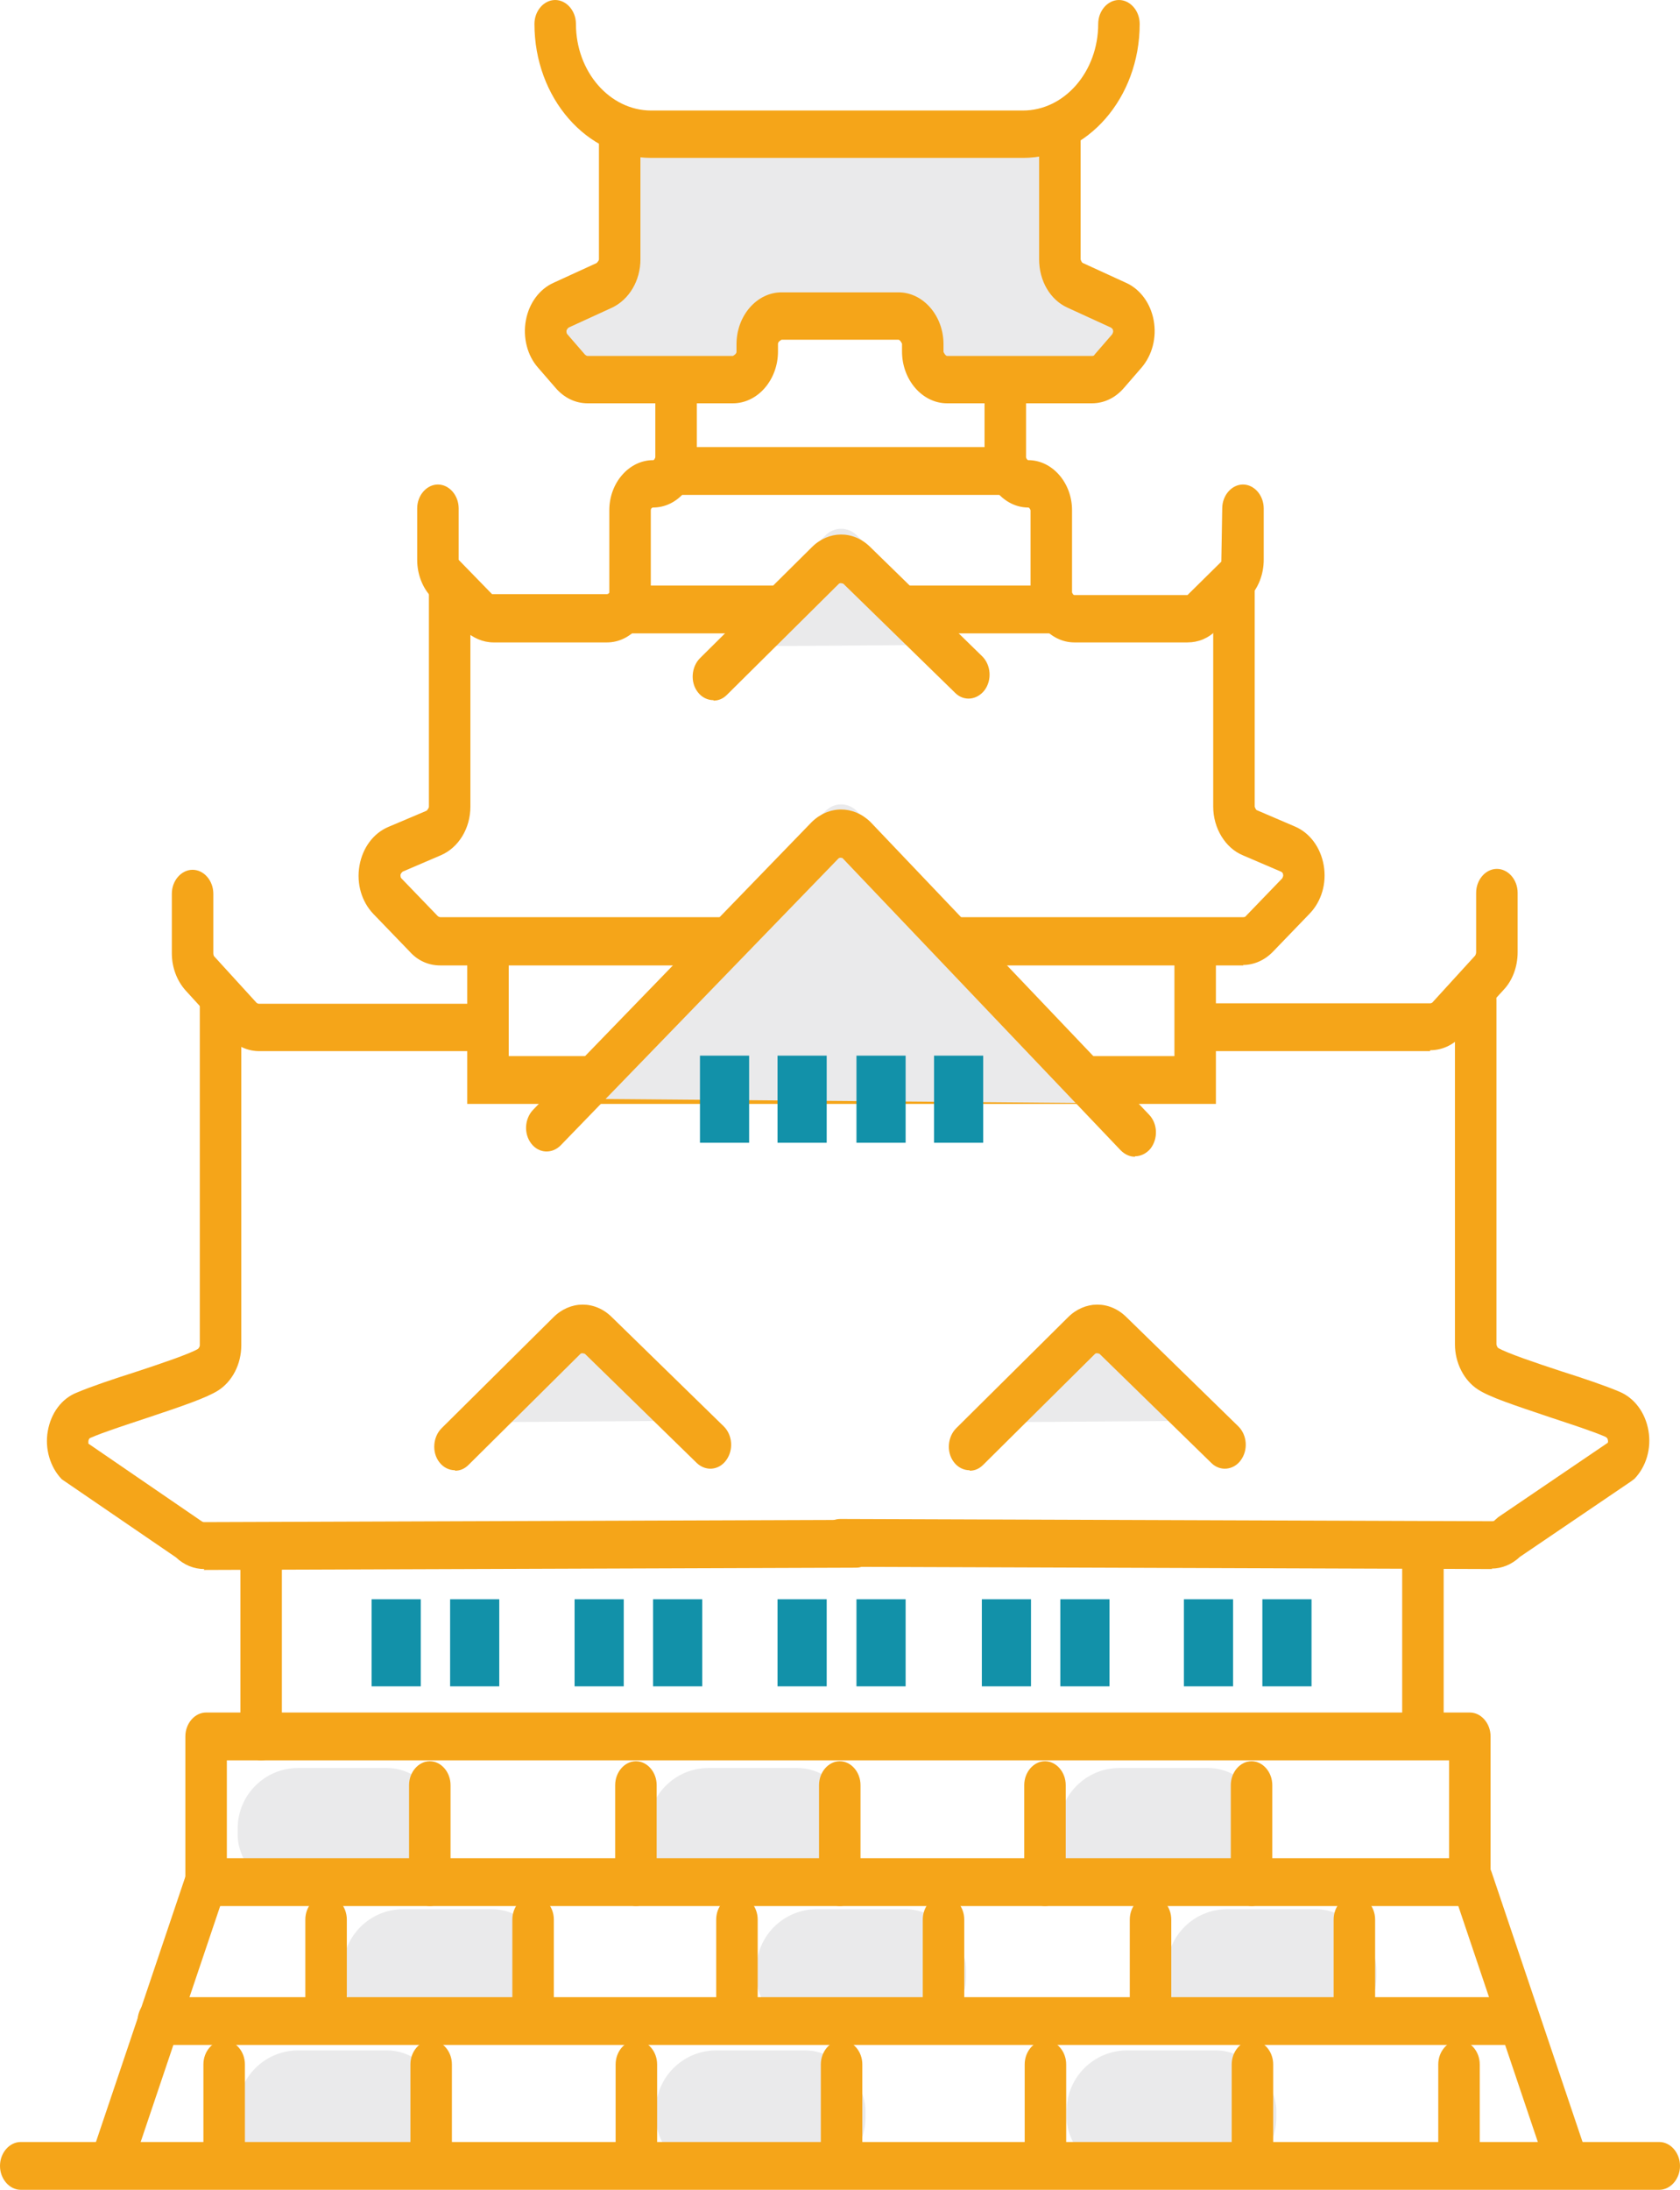 <?xml version="1.0" encoding="UTF-8"?><svg id="_レイヤー_2" xmlns="http://www.w3.org/2000/svg" viewBox="0 0 37.25 48.54"><defs><style>.cls-1{fill:#f5a519;}.cls-2{fill:#1291a9;}.cls-3{fill:#eaeaeb;}</style></defs><g id="_レイヤー_7"><rect class="cls-3" x="5.27" y="39.19" width="4.65" height="2.83" rx="1.34" ry="1.34"/><rect class="cls-3" x="7.6" y="42.32" width="4.65" height="2.83" rx="1.34" ry="1.34"/><rect class="cls-3" x="5.27" y="45.45" width="4.65" height="2.83" rx="1.34" ry="1.34"/><rect class="cls-3" x="14.54" y="45.45" width="4.65" height="2.83" rx="1.34" ry="1.34"/><rect class="cls-3" x="23.65" y="45.45" width="4.65" height="2.83" rx="1.34" ry="1.34"/><rect class="cls-3" x="16.77" y="42.32" width="4.65" height="2.83" rx="1.34" ry="1.34"/><rect class="cls-3" x="25.87" y="42.32" width="4.65" height="2.83" rx="1.34" ry="1.34"/><rect class="cls-3" x="14.37" y="39.19" width="4.65" height="2.83" rx="1.34" ry="1.34"/><rect class="cls-3" x="23.48" y="39.19" width="4.65" height="2.83" rx="1.34" ry="1.34"/><path class="cls-3" d="M23.52,3.33v2.86c0,.25.14.48.34.58l.96.43c.36.16.46.7.18,1.01l-.39.45c-.1.12-.24.18-.38.18h-3.22c-.3,0-.54-.28-.54-.62v-.17c0-.34-.24-.62-.54-.62h-1.45s.31,0,.31,0h-1.45c-.3,0-.54.28-.54.62v.17c0,.34-.24.62-.54.62h-3.22c-.14,0-.28-.07-.38-.18l-.39-.45c-.27-.32-.18-.85.18-1.01l.96-.43c.21-.09.34-.32.34-.58v-2.86"/><path class="cls-1" d="M26.96,24.47H10.36v-3.55c0-.29.21-.53.46-.53s.46.24.46.53v2.49h14.76v-2.49c0-.29.21-.53.46-.53s.46.24.46.53v3.55Z"/><path class="cls-1" d="M22.68,3.5h-8.24c-1.43,0-2.59-1.33-2.59-2.97,0-.29.21-.53.46-.53s.46.24.46.53c0,1.06.75,1.92,1.67,1.92h8.24c.92,0,1.67-.86,1.67-1.92,0-.29.21-.53.46-.53s.46.24.46.53c0,1.64-1.16,2.97-2.59,2.97Z"/><path class="cls-1" d="M24.22,8.94h-3.22c-.55,0-1-.52-1-1.15v-.17s-.04-.09-.08-.09h-2.59s-.08.04-.08.09v.17c0,.63-.45,1.15-1,1.15h-3.22c-.27,0-.52-.12-.71-.34l-.39-.45c-.24-.27-.34-.67-.27-1.05.07-.38.3-.69.61-.83l.96-.44s.05-.05.05-.08v-2.86c0-.29.21-.53.46-.53s.46.24.46.53v2.86c0,.47-.25.89-.63,1.07l-.96.44s-.04.03-.05.07c0,.03,0,.06.02.08l.39.45s.03.03.06.03h3.22s.08-.04.08-.09v-.17c0-.63.45-1.15,1-1.15h2.59c.55,0,1,.52,1,1.15v.17s.04.09.08.09h3.22s.04,0,.05-.03l.39-.45s.03-.05.02-.08c0-.03-.02-.05-.05-.07l-.96-.44c-.38-.17-.63-.59-.63-1.07v-2.86c0-.29.21-.53.46-.53s.46.24.46.53v2.86s.02.07.05.08l.96.44c.31.14.54.45.61.83.07.38-.03.77-.27,1.05l-.39.45c-.19.22-.44.34-.71.34Z"/><path class="cls-1" d="M13.45,14.24h-2.51c-.23,0-.46-.1-.64-.27l-.72-.72c-.21-.21-.33-.52-.33-.84v-1.14c0-.29.21-.53.46-.53s.46.24.46.53v1.14l.74.76h2.55s.05-.01.05-.04v-1.82c0-.61.44-1.11.97-1.11.03,0,.05-.03.05-.06v-1.7c0-.29.21-.53.46-.53s.46.24.46.53v1.7c0,.61-.43,1.11-.97,1.11-.03,0-.05.03-.05.06v1.82c0,.61-.44,1.11-.97,1.11Z"/><path class="cls-1" d="M26.33,14.24h-2.51c-.53,0-.97-.5-.97-1.11v-1.82s-.02-.06-.05-.06c-.53,0-.97-.5-.97-1.11v-1.7c0-.29.21-.53.46-.53s.46.24.46.53v1.7s.02.06.05.06c.53,0,.97.5.97,1.11v1.82s.02.06.05.06h2.51l.75-.74.02-1.18c0-.29.21-.53.46-.53s.46.24.46.53v1.14c0,.32-.12.63-.33.84l-.72.72c-.18.18-.4.27-.64.27Z"/><path class="cls-1" d="M22.31,10.97h-7.4c-.25,0-.46-.24-.46-.53s.21-.53.46-.53h7.4c.25,0,.46.24.46.53s-.21.53-.46.53Z"/><path class="cls-1" d="M23.33,14.04h-9.44c-.25,0-.46-.24-.46-.53s.21-.53.46-.53h9.44c.25,0,.46.24.46.53s-.21.53-.46.53Z"/><path class="cls-1" d="M27.57,21.4H9.76c-.25,0-.49-.1-.67-.3l-.81-.84c-.26-.27-.38-.67-.31-1.07.07-.4.31-.72.64-.86l.85-.36s.05-.05.05-.09v-4.93c0-.29.21-.53.46-.53s.46.24.46.53v4.93c0,.48-.26.91-.66,1.08l-.84.36s-.04.03-.05.07c0,.03,0,.06.02.08l.81.84s.03.02.05.02h17.81s.04,0,.05-.02l.81-.84s.03-.05.02-.08c0-.03-.02-.06-.05-.07l-.84-.36c-.39-.16-.66-.6-.66-1.08v-4.93c0-.29.21-.53.46-.53s.46.24.46.53v4.93s.02.07.05.08l.84.36c.33.14.57.46.64.86.07.4-.05.8-.31,1.07l-.81.84c-.18.19-.42.3-.67.3Z"/><path class="cls-3" d="M15.82,14.33l2.48-2.46c.2-.2.5-.2.7,0l2.48,2.42"/><path class="cls-3" d="M10.04,31.53l2.48-2.46c.2-.2.5-.2.7,0l2.48,2.42"/><path class="cls-3" d="M21.47,31.53l2.48-2.46c.2-.2.5-.2.7,0l2.48,2.42"/><path class="cls-3" d="M12.13,24.35l6.17-6.37c.2-.2.5-.2.7,0l6.17,6.48"/><rect class="cls-2" x="15.52" y="23.4" width="1.09" height="1.93"/><rect class="cls-2" x="8.24" y="35.45" width="1.09" height="1.93"/><rect class="cls-2" x="9.98" y="35.45" width="1.09" height="1.93"/><rect class="cls-2" x="12.74" y="35.45" width="1.09" height="1.93"/><rect class="cls-2" x="14.48" y="35.45" width="1.09" height="1.93"/><rect class="cls-2" x="17.24" y="35.45" width="1.09" height="1.93"/><rect class="cls-2" x="18.99" y="35.45" width="1.09" height="1.93"/><rect class="cls-2" x="21.77" y="35.45" width="1.09" height="1.93"/><rect class="cls-2" x="23.51" y="35.45" width="1.09" height="1.93"/><rect class="cls-2" x="26.25" y="35.45" width="1.09" height="1.93"/><rect class="cls-2" x="27.99" y="35.45" width="1.09" height="1.93"/><rect class="cls-2" x="17.24" y="23.4" width="1.09" height="1.93"/><rect class="cls-2" x="18.99" y="23.4" width="1.09" height="1.93"/><rect class="cls-2" x="20.71" y="23.4" width="1.09" height="1.93"/><path class="cls-1" d="M10.79,23.3h-5.04c-.26,0-.5-.11-.69-.31l-.94-1.03c-.2-.22-.31-.52-.31-.83v-1.32c0-.29.21-.53.46-.53s.46.24.46.53v1.32s0,.05.02.07l.94,1.03s.03.02.05.02h5.04c.25,0,.46.24.46.53s-.21.53-.46.53Z"/><path class="cls-1" d="M31.71,23.3h-5.04c-.25,0-.46-.24-.46-.53s.21-.53.46-.53h5.04s.04,0,.06-.03l.94-1.03s.02-.04.02-.07v-1.32c0-.29.21-.53.46-.53s.46.24.46.53v1.32c0,.31-.11.62-.31.83l-.94,1.03c-.19.2-.43.31-.69.31Z"/><path class="cls-1" d="M4.53,34.78c-.23,0-.45-.09-.63-.26l-2.53-1.73c-.26-.27-.38-.68-.31-1.07.07-.4.31-.72.64-.85.33-.14.81-.3,1.28-.45.55-.18,1.23-.41,1.41-.52.02-.02.04-.05.04-.08v-7.63c0-.29.21-.53.46-.53s.46.24.46.53v7.63c0,.42-.2.8-.51,1-.25.16-.77.34-1.61.62-.45.15-.92.3-1.22.43-.03.01-.04.03-.05.07,0,.02,0,.04,0,.06l2.51,1.72s.03.02.05.02h0l14.46-.05h0c.25,0,.46.24.46.53s-.2.53-.46.53l-14.46.05h0Z"/><path class="cls-1" d="M33.09,34.78h0l-14.46-.05c-.25,0-.46-.24-.46-.53,0-.29.2-.53.46-.53l14.46.05h0s.04,0,.05-.02l.08-.07,2.43-1.65s.01-.04,0-.06c0-.03-.02-.05-.05-.07-.3-.13-.77-.28-1.22-.43-.83-.28-1.35-.45-1.61-.62-.31-.2-.51-.59-.51-1v-7.63c0-.29.21-.53.46-.53s.46.24.46.53v7.63s.01.06.04.08c.18.11.86.34,1.41.52.47.15.95.31,1.28.45.33.14.57.46.64.86.07.4-.05.8-.31,1.07l-.08.06-2.46,1.67c-.18.17-.4.26-.63.26Z"/><path class="cls-1" d="M10.09,32.59c-.13,0-.26-.06-.35-.18-.17-.22-.14-.56.05-.75l2.48-2.46c.37-.37.92-.38,1.3,0l2.48,2.42c.19.19.22.52.05.75-.16.22-.45.25-.65.06l-2.48-2.42s-.07-.03-.1,0l-2.48,2.46c-.09.09-.19.13-.3.13Z"/><path class="cls-1" d="M21.5,32.59c-.13,0-.26-.06-.35-.18-.17-.22-.14-.56.05-.75l2.48-2.46c.37-.37.92-.38,1.3,0l2.48,2.42c.19.19.22.52.05.75-.16.22-.46.25-.65.06l-2.48-2.42s-.07-.03-.1,0l-2.48,2.46c-.09.09-.19.13-.3.13Z"/><path class="cls-1" d="M5.79,39.02c-.25,0-.46-.24-.46-.53v-4.14c0-.29.21-.53.46-.53s.46.24.46.53v4.14c0,.29-.21.53-.46.53Z"/><path class="cls-1" d="M31.55,38.95c-.25,0-.46-.24-.46-.53v-4.17c0-.29.21-.53.46-.53s.46.24.46.53v4.17c0,.29-.21.53-.46.53Z"/><path class="cls-1" d="M32.59,42.25H4.57c-.25,0-.46-.24-.46-.53v-3.23c0-.29.21-.53.46-.53h28.02c.25,0,.46.24.46.53v3.23c0,.29-.21.53-.46.53ZM5.03,41.19h27.1v-2.17H5.03v2.17Z"/><path class="cls-1" d="M9.53,42.25c-.25,0-.46-.24-.46-.53v-2.15c0-.29.21-.53.46-.53s.46.24.46.53v2.15c0,.29-.21.53-.46.53Z"/><path class="cls-1" d="M7.23,45.22c-.25,0-.46-.24-.46-.53v-2.14c0-.29.21-.53.46-.53s.46.24.46.53v2.14c0,.29-.21.53-.46.53Z"/><path class="cls-1" d="M4.97,48.43c-.25,0-.46-.24-.46-.53v-2.14c0-.29.21-.53.46-.53s.46.24.46.53v2.14c0,.29-.21.53-.46.53Z"/><path class="cls-1" d="M9.56,48.43c-.25,0-.46-.24-.46-.53v-2.14c0-.29.21-.53.46-.53s.46.24.46.53v2.14c0,.29-.21.53-.46.53Z"/><path class="cls-1" d="M14.11,48.43c-.25,0-.46-.24-.46-.53v-2.14c0-.29.21-.53.46-.53s.46.24.46.53v2.14c0,.29-.21.53-.46.53Z"/><path class="cls-1" d="M18.66,48.43c-.25,0-.46-.24-.46-.53v-2.14c0-.29.21-.53.46-.53s.46.24.46.53v2.14c0,.29-.21.53-.46.53Z"/><path class="cls-1" d="M23.18,48.43c-.25,0-.46-.24-.46-.53v-2.14c0-.29.21-.53.46-.53s.46.24.46.53v2.14c0,.29-.21.53-.46.53Z"/><path class="cls-1" d="M27.77,48.43c-.25,0-.46-.24-.46-.53v-2.14c0-.29.21-.53.46-.53s.46.24.46.53v2.14c0,.29-.21.53-.46.53Z"/><path class="cls-1" d="M32.35,48.43c-.25,0-.46-.24-.46-.53v-2.14c0-.29.21-.53.46-.53s.46.24.46.53v2.14c0,.29-.21.53-.46.53Z"/><path class="cls-1" d="M11.82,45.22c-.25,0-.46-.24-.46-.53v-2.14c0-.29.21-.53.46-.53s.46.24.46.53v2.14c0,.29-.21.53-.46.53Z"/><path class="cls-1" d="M16.34,45.22c-.25,0-.46-.24-.46-.53v-2.14c0-.29.21-.53.46-.53s.46.24.46.53v2.14c0,.29-.21.53-.46.53Z"/><path class="cls-1" d="M20.92,45.22c-.25,0-.46-.24-.46-.53v-2.14c0-.29.21-.53.46-.53s.46.24.46.53v2.14c0,.29-.21.53-.46.53Z"/><path class="cls-1" d="M25.51,45.22c-.25,0-.46-.24-.46-.53v-2.14c0-.29.21-.53.46-.53s.46.24.46.53v2.14c0,.29-.21.53-.46.53Z"/><path class="cls-1" d="M30.03,45.22c-.25,0-.46-.24-.46-.53v-2.14c0-.29.21-.53.46-.53s.46.24.46.53v2.14c0,.29-.21.53-.46.53Z"/><path class="cls-1" d="M14.1,42.25c-.25,0-.46-.24-.46-.53v-2.15c0-.29.21-.53.46-.53s.46.24.46.53v2.15c0,.29-.21.53-.46.53Z"/><path class="cls-1" d="M18.62,42.25c-.25,0-.46-.24-.46-.53v-2.15c0-.29.21-.53.46-.53s.46.24.46.53v2.15c0,.29-.21.53-.46.53Z"/><path class="cls-1" d="M23.17,42.25c-.25,0-.46-.24-.46-.53v-2.15c0-.29.21-.53.46-.53s.46.24.46.53v2.15c0,.29-.21.53-.46.53Z"/><path class="cls-1" d="M27.75,42.25c-.25,0-.46-.24-.46-.53v-2.15c0-.29.21-.53.46-.53s.46.24.46.53v2.15c0,.29-.21.53-.46.53Z"/><line class="cls-3" x1="4.57" y1="41.72" x2="2.49" y2="47.89"/><path class="cls-1" d="M2.49,48.41c-.06,0-.11-.01-.17-.04-.24-.11-.35-.41-.26-.69l2.08-6.17c.09-.27.36-.41.6-.3.24.11.35.41.26.69l-2.08,6.17c-.07.21-.24.34-.43.34Z"/><line class="cls-3" x1="32.63" y1="41.69" x2="34.72" y2="47.86"/><path class="cls-1" d="M34.72,48.39c-.18,0-.36-.13-.43-.34l-2.08-6.17c-.09-.27.03-.58.26-.69.24-.11.5.03.6.3l2.08,6.17c.09.27-.03.58-.26.69-.05.02-.11.04-.17.04Z"/><path class="cls-1" d="M36.79,48.54H.46c-.25,0-.46-.24-.46-.53s.21-.53.46-.53h36.33c.25,0,.46.24.46.53s-.21.53-.46.53Z"/><path class="cls-1" d="M33.61,45.33H3.51c-.25,0-.46-.24-.46-.53s.21-.53.46-.53h30.1c.25,0,.46.24.46.53s-.21.53-.46.53Z"/><path class="cls-1" d="M25.16,25.64c-.11,0-.22-.05-.31-.14l-6.17-6.48s-.06-.02-.09.01l-6.16,6.36c-.19.19-.48.18-.65-.04-.17-.22-.15-.55.04-.75l6.17-6.37c.38-.38.93-.38,1.31-.01l6.18,6.49c.19.2.2.53.03.75-.09.11-.22.17-.34.17Z"/><path class="cls-1" d="M15.82,15.52c-.13,0-.26-.06-.35-.18-.17-.22-.14-.56.05-.75l2.48-2.46c.37-.37.92-.38,1.3,0l2.48,2.42c.19.19.22.52.05.75-.17.22-.46.25-.65.06l-2.48-2.42s-.07-.03-.1,0l-2.48,2.46c-.09.09-.19.13-.3.13Z"/></g></svg>